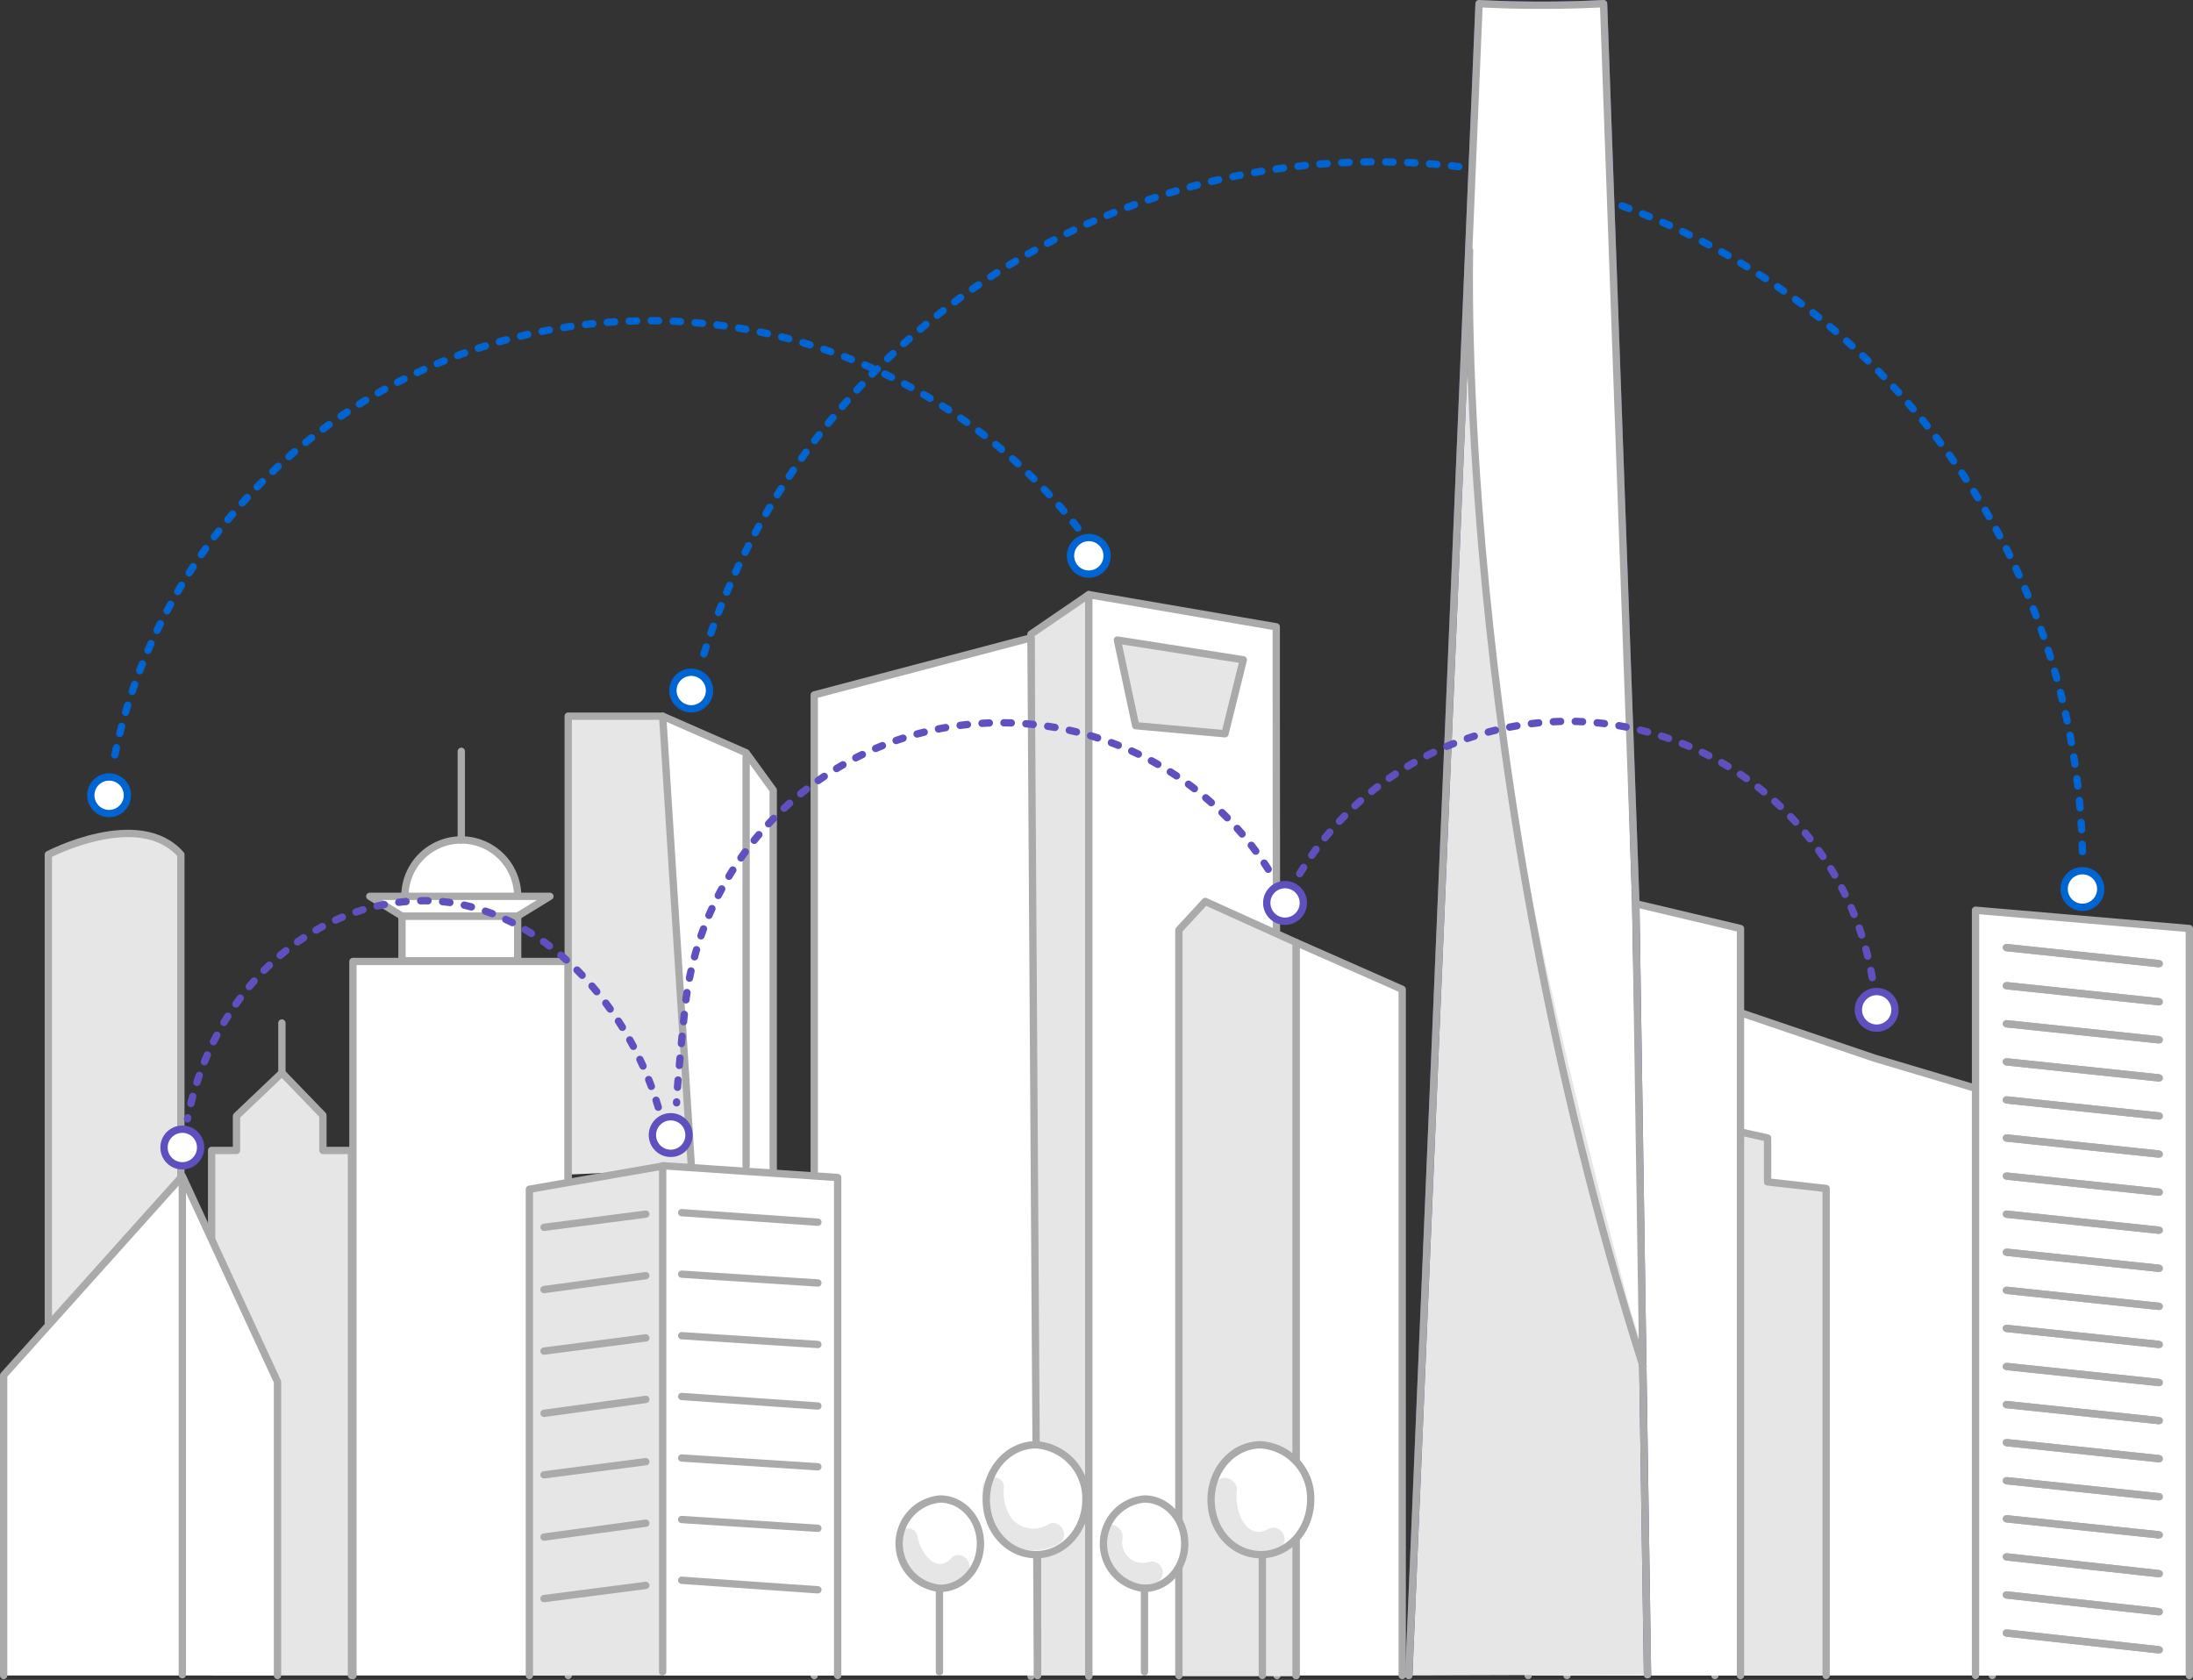 <svg xmlns="http://www.w3.org/2000/svg" width="299.5" height="229.4" viewBox="0 0 299.5 229.4">
  <rect x="0" y="0" width="299.5" height="229.4" fill="#333333" stroke="none"/>
  <g id="Amazon_AWS_from_Telstra_Enterprise-67" data-name="Amazon AWS from Telstra Enterprise-67" transform="translate(-16.5 -23.1)">
    <g id="back_lines">
      <g id="white_37_">
        <circle id="white_38_" cx="2.5" cy="2.5" r="2.5" transform="translate(298.4 142)" fill="#fff"/>
      </g>
      <g id="white_36_">
        <circle id="white_39_" cx="2.5" cy="2.5" r="2.5" transform="translate(162.7 96.5)" fill="#fff"/>
      </g>
      <g id="white_13_">
        <circle id="white_41_" cx="2.5" cy="2.5" r="2.5" transform="translate(108.4 114.9)" fill="#fff"/>
      </g>
      <g id="white_11_">
        <circle id="white_43_" cx="2.5" cy="2.5" r="2.5" transform="translate(28.9 129.2)" fill="#fff"/>
      </g>
      <g id="stroke-1_2_">
        <path id="stroke-1_1_" d="M163.7,95.2A74.607,74.607,0,0,0,32,127.1" fill="none" stroke="#0064d2" stroke-linecap="round" stroke-linejoin="round" stroke-miterlimit="10" stroke-width="1" stroke-dasharray="1 2"/>
      </g>
      <g id="stroke-1_4_">
        <path id="stroke-1_3_" d="M300.9,139.4a96.412,96.412,0,0,0-188.7-25.6" fill="none" stroke="#0064d2" stroke-linecap="round" stroke-linejoin="round" stroke-miterlimit="10" stroke-width="1" stroke-dasharray="1 2"/>
      </g>
      <g id="stroke-1_6_">
        <circle id="stroke-1_5_" cx="2.5" cy="2.5" r="2.5" transform="translate(298.4 142)" fill="none" stroke="#0064d2" stroke-linecap="round" stroke-linejoin="round" stroke-miterlimit="10" stroke-width="1"/>
      </g>
      <g id="stroke-1_8_">
        <circle id="stroke-1_7_" cx="2.5" cy="2.5" r="2.5" transform="translate(162.7 96.5)" fill="none" stroke="#0064d2" stroke-linecap="round" stroke-linejoin="round" stroke-miterlimit="10" stroke-width="1"/>
      </g>
      <g id="stroke-1_10_">
        <circle id="stroke-1_9_" cx="2.5" cy="2.5" r="2.5" transform="translate(108.4 114.9)" fill="none" stroke="#0064d2" stroke-linecap="round" stroke-linejoin="round" stroke-miterlimit="10" stroke-width="1"/>
      </g>
      <g id="stroke-1">
        <circle id="stroke-1_11_" cx="2.5" cy="2.5" r="2.5" transform="translate(28.9 129.2)" fill="none" stroke="#0064d2" stroke-linecap="round" stroke-linejoin="round" stroke-miterlimit="10" stroke-width="1"/>
      </g>
    </g>
    <g id="Character_1">
      <g id="neutral-3_97_">
        <line id="neutral-3_91_" y2="6.8" transform="translate(55 162.8)" fill="none" stroke="#aaa" stroke-linecap="round" stroke-linejoin="round" stroke-miterlimit="10" stroke-width="1"/>
      </g>
      <g id="neutral-5_17_">
        <path id="neutral-5_38_" d="M157.3,109.7l7.9-5.4V251.9h-7.9Z" fill="#e6e6e6"/>
      </g>
      <g id="neutral-3_98_">
        <path id="neutral-3_9_" d="M157.3,252V109.7l7.9-5.4V252" fill="none" stroke="#aaa" stroke-linecap="round" stroke-linejoin="round" stroke-miterlimit="10" stroke-width="1"/>
      </g>
      <g id="neutral-5_16_">
        <path id="neutral-5_37_" d="M23.1,249.8v-110s12.4-6.5,18.1,0V251" fill="#e6e6e6"/>
      </g>
      <g id="neutral-3_99_">
        <path id="neutral-3_89_" d="M23.1,249.8v-110s12.4-6.5,18.1,0V251" fill="none" stroke="#aaa" stroke-linecap="round" stroke-linejoin="round" stroke-miterlimit="10" stroke-width="1"/>
      </g>
      <g id="neutral-5_15_">
        <path id="neutral-5_36_" d="M45.4,251.9V180.2h3.4v-4.7l6.2-5.9,5.6,5.8v4.8h3.9v71.7" fill="#e6e6e6"/>
      </g>
      <g id="neutral-3_100_">
        <path id="neutral-3_88_" d="M45.4,249.7V180.2h3.4v-4.7l6.2-5.9,5.6,5.8v4.8h3.9v71.7" fill="none" stroke="#aaa" stroke-linecap="round" stroke-linejoin="round" stroke-miterlimit="10" stroke-width="1"/>
      </g>
      <g id="white_18_">
        <path id="white_53_" d="M64.7,251.9V154.4H94.1v97.5" fill="#fff"/>
      </g>
      <g id="neutral-3_101_">
        <path id="neutral-3_87_" d="M64.7,251.9V154.4H94.1v97.5" fill="none" stroke="#aaa" stroke-linecap="round" stroke-linejoin="round" stroke-miterlimit="10" stroke-width="1"/>
      </g>
      <g id="white_19_">
        <path id="white_52_" d="M250.7,251.9V160.2l21.8,7.4,16.1,4.8v79.5" fill="#fff"/>
      </g>
      <g id="neutral-3_102_">
        <path id="neutral-3_86_" d="M250.7,251.9V160.2l21.8,7.4,16.1,4.8v79.5" fill="none" stroke="#aaa" stroke-linecap="round" stroke-linejoin="round" stroke-miterlimit="10" stroke-width="1"/>
      </g>
      <g id="white_20_">
        <path id="white_51_" d="M286.3,251.9V147.4l29.2,2.5v102" fill="#fff"/>
      </g>
      <g id="neutral-3_103_">
        <path id="neutral-3_85_" d="M286.3,251.9V147.4l29.2,2.5v102" fill="none" stroke="#aaa" stroke-linecap="round" stroke-linejoin="round" stroke-miterlimit="10" stroke-width="1"/>
      </g>
      <g id="neutral-5_14_">
        <path id="neutral-5_35_" d="M230.5,251.9V186.6l7.6-8.1,13.5-1.4,6.3,1.4v6l8,.9v66.5" fill="#e6e6e6"/>
      </g>
      <g id="neutral-3_124_">
        <path id="neutral-3_84_" d="M230.5,251.9V186.6l7.6-8.1,13.5-1.4,6.3,1.4v6l8,.9v66.5" fill="none" stroke="#aaa" stroke-linecap="round" stroke-linejoin="round" stroke-miterlimit="10" stroke-width="1"/>
      </g>
      <g id="white_21_">
        <path id="white_50_" d="M225.2,251.9v-102l13.4-3.7,15.6,3.7v102" fill="#fff"/>
      </g>
      <g id="neutral-3_125_">
        <path id="neutral-3_83_" d="M225.2,251.9v-102l13.4-3.7,15.6,3.7v102" fill="none" stroke="#aaa" stroke-linecap="round" stroke-linejoin="round" stroke-miterlimit="10" stroke-width="1"/>
      </g>
      <g id="neutral-5_13_">
        <path id="neutral-5_34_" d="M208.9,251.9l9.6-228.3a165.7,165.7,0,0,0,17,0l4.4,122.6,1.6,105.6" fill="#e6e6e6"/>
      </g>
      <g id="neutral-3_126_">
        <path id="neutral-3_82_" d="M208.9,251.9l9.6-228.3a165.7,165.7,0,0,0,17,0l4.4,122.6,1.6,105.6" fill="none" stroke="#5e52b6" stroke-linecap="round" stroke-linejoin="round" stroke-miterlimit="10" stroke-width="1"/>
      </g>
      <g id="white_22_">
        <path id="white_49_" d="M190.9,251.9l-.1-134.6v-8.6l-25.6-4.4V251.9" fill="#fff"/>
      </g>
      <g id="neutral-3_127_">
        <path id="neutral-3_7_" d="M190.9,251.9l-.1-134.6v-8.6l-25.6-4.4V251.9" fill="none" stroke="#aaa" stroke-linecap="round" stroke-linejoin="round" stroke-miterlimit="10" stroke-width="1"/>
      </g>
      <g id="white_23_">
        <path id="white_48_" d="M208,251.9V158.2l-14.5-6.4V251.9" fill="#fff"/>
      </g>
      <g id="neutral-3_128_">
        <path id="neutral-3_80_" d="M208,251.9V158.2l-14.5-6.4V251.9" fill="none" stroke="#aaa" stroke-linecap="round" stroke-linejoin="round" stroke-miterlimit="10" stroke-width="1"/>
      </g>
      <g id="neutral-5_18_">
        <path id="neutral-5_33_" d="M177.5,252V150.3l3.6-3.9,12.4,5.5V252" fill="#e6e6e6"/>
      </g>
      <g id="neutral-3_129_">
        <path id="neutral-3_79_" d="M177.5,251.9V150.1l3.6-3.9,12.4,5.6V251.9" fill="none" stroke="#aaa" stroke-linecap="round" stroke-linejoin="round" stroke-miterlimit="10" stroke-width="1"/>
      </g>
      <g id="white_24_">
        <path id="white_47_" d="M17,251.9v-41l24.4-27.2,13,28.1v40.1Z" fill="#fff"/>
      </g>
      <g id="neutral-3_130_">
        <path id="neutral-3_78_" d="M17,251.9v-41l24.4-27.2,13,28.1v40.1" fill="none" stroke="#aaa" stroke-linecap="round" stroke-linejoin="round" stroke-miterlimit="10" stroke-width="1"/>
      </g>
      <g id="neutral-3_131_">
        <line id="neutral-3_262_" y2="67.1" transform="translate(41.4 184.7)" fill="none" stroke="#aaa" stroke-linecap="round" stroke-linejoin="round" stroke-miterlimit="10" stroke-width="1"/>
      </g>
      <g id="white_25_">
        <path id="white_7_" d="M127.7,251.9V118l29.6-7.8.9,141.7" fill="#fff"/>
      </g>
      <g id="neutral-3_175_">
        <path id="neutral-3_261_" d="M127.7,251.9V118l29.6-7.8.9,141.7" fill="none" stroke="#aaa" stroke-linecap="round" stroke-linejoin="round" stroke-miterlimit="10" stroke-width="1"/>
      </g>
      <g id="neutral-5_19_">
        <path id="neutral-5_2_" d="M94.1,183.5V120.9H107l11.4,5,3.7,5.1v51.2" fill="#e6e6e6"/>
      </g>
      <g id="white_26_">
        <path id="white_45_" d="M122.1,131c0-1.1-3.1-4.3-3.7-4.5l-11.5-5.6c1.1,19.1,2.9,42.1,3.9,61.2,0,.8,11.2,1.1,11.2,1.1.2-12.3.6-48.9.1-52.2" fill="#fff"/>
      </g>
      <g id="neutral-3_173_">
        <line id="neutral-3_71_" x2="3.9" y2="61.2" transform="translate(107 120.9)" fill="none" stroke="#aaa" stroke-linecap="round" stroke-linejoin="round" stroke-miterlimit="10" stroke-width="1"/>
      </g>
      <g id="neutral-3_171_">
        <path id="neutral-3_73_" d="M94.1,184.1V120.9H107l11.4,5,3.7,5.1v52.1" fill="none" stroke="#aaa" stroke-linecap="round" stroke-linejoin="round" stroke-miterlimit="10" stroke-width="1"/>
      </g>
      <g id="neutral-3_170_">
        <line id="neutral-3_255_" y2="55.8" transform="translate(118.4 126.5)" fill="none" stroke="#aaa" stroke-linecap="round" stroke-linejoin="round" stroke-miterlimit="10" stroke-width="1"/>
      </g>
      <g id="neutral-5_20_">
        <path id="neutral-5_1_" d="M88.8,251.9V185.5l18.4-3.2,23.7,1.6v68" fill="#e6e6e6"/>
      </g>
      <g id="white_27_">
        <rect id="white_9_" width="15.8" height="6.1" transform="translate(71.4 148.2)" fill="#fff"/>
      </g>
      <g id="neutral-3_168_">
        <rect id="neutral-3_253_" width="15.8" height="6.1" transform="translate(71.4 148.2)" fill="none" stroke="#aaa" stroke-linecap="round" stroke-linejoin="round" stroke-miterlimit="10" stroke-width="1"/>
      </g>
      <g id="white_28_">
        <path id="white_10_" d="M71.8,145.5a7.7,7.7,0,0,1,15.4,0" fill="#fff"/>
      </g>
      <g id="neutral-3_167_">
        <path id="neutral-3_252_" d="M71.8,145.5a7.7,7.7,0,0,1,15.4,0" fill="none" stroke="#aaa" stroke-linecap="round" stroke-linejoin="round" stroke-miterlimit="10" stroke-width="1"/>
      </g>
      <g id="neutral-3_166_">
        <line id="neutral-3_66_" y2="12.1" transform="translate(79.5 125.7)" fill="none" stroke="#aaa" stroke-linecap="round" stroke-linejoin="round" stroke-miterlimit="10" stroke-width="1"/>
      </g>
      <g id="white_29_">
        <path id="white_42_" d="M71.4,148.2,67,145.5H91.6l-4.4,2.7Z" fill="#fff"/>
      </g>
      <g id="neutral-3_165_">
        <path id="neutral-3_65_" d="M71.4,148.2,67,145.5H91.6l-4.4,2.7Z" fill="none" stroke="#aaa" stroke-linecap="round" stroke-linejoin="round" stroke-miterlimit="10" stroke-width="1"/>
      </g>
      <g id="white_30_">
        <path id="white_12_" d="M150.4,233.9c0,3.4-2.5,6.1-5.5,6.1a6.122,6.122,0,0,1,0-12.2c3,0,5.5,2.7,5.5,6.1" fill="#fff"/>
      </g>
      <g id="neutral-3_163_">
        <line id="neutral-3_248_" x2="20.9" y2="2.2" transform="translate(290.5 152.5)" fill="#fff" stroke="#aaa" stroke-miterlimit="10" stroke-width="1"/>
      </g>
      <g id="neutral-3_162_">
        <line id="neutral-3_62_" x2="20.9" y2="2.2" transform="translate(290.5 152.5)" fill="none" stroke="#aaa" stroke-linecap="round" stroke-linejoin="round" stroke-miterlimit="10" stroke-width="1"/>
      </g>
      <g id="neutral-3_161_">
        <line id="neutral-3_246_" x2="20.9" y2="2.2" transform="translate(290.5 157.7)" fill="#fff" stroke="#aaa" stroke-miterlimit="10" stroke-width="1"/>
      </g>
      <g id="neutral-3_160_">
        <line id="neutral-3_60_" x2="20.9" y2="2.2" transform="translate(290.5 157.7)" fill="none" stroke="#aaa" stroke-linecap="round" stroke-linejoin="round" stroke-miterlimit="10" stroke-width="1"/>
      </g>
      <g id="neutral-3_159_">
        <line id="neutral-3_244_" x2="20.9" y2="2.2" transform="translate(290.5 162.9)" fill="#fff" stroke="#aaa" stroke-miterlimit="10" stroke-width="1"/>
      </g>
      <g id="neutral-3_158_">
        <line id="neutral-3_58_" x2="20.9" y2="2.2" transform="translate(290.5 162.9)" fill="none" stroke="#aaa" stroke-linecap="round" stroke-linejoin="round" stroke-miterlimit="10" stroke-width="1"/>
      </g>
      <g id="neutral-3_157_">
        <line id="neutral-3_242_" x2="20.9" y2="2.2" transform="translate(290.5 168.1)" fill="#fff" stroke="#aaa" stroke-miterlimit="10" stroke-width="1"/>
      </g>
      <g id="neutral-3_156_">
        <line id="neutral-3_56_" x2="20.9" y2="2.2" transform="translate(290.5 168.1)" fill="none" stroke="#aaa" stroke-linecap="round" stroke-linejoin="round" stroke-miterlimit="10" stroke-width="1"/>
      </g>
      <g id="neutral-3_155_">
        <line id="neutral-3_240_" x2="20.9" y2="2.2" transform="translate(290.5 173.3)" fill="#fff" stroke="#aaa" stroke-miterlimit="10" stroke-width="1"/>
      </g>
      <g id="neutral-3_154_">
        <line id="neutral-3_54_" x2="20.9" y2="2.2" transform="translate(290.5 173.3)" fill="none" stroke="#aaa" stroke-linecap="round" stroke-linejoin="round" stroke-miterlimit="10" stroke-width="1"/>
      </g>
      <g id="neutral-3_153_">
        <line id="neutral-3_238_" x2="20.9" y2="2.2" transform="translate(290.5 178.5)" fill="#fff" stroke="#aaa" stroke-miterlimit="10" stroke-width="1"/>
      </g>
      <g id="neutral-3_152_">
        <line id="neutral-3_52_" x2="20.9" y2="2.2" transform="translate(290.5 178.5)" fill="none" stroke="#aaa" stroke-linecap="round" stroke-linejoin="round" stroke-miterlimit="10" stroke-width="1"/>
      </g>
      <g id="neutral-3_151_">
        <line id="neutral-3_236_" x2="20.9" y2="2.2" transform="translate(290.5 183.7)" fill="#fff" stroke="#aaa" stroke-miterlimit="10" stroke-width="1"/>
      </g>
      <g id="neutral-3_150_">
        <line id="neutral-3_50_" x2="20.9" y2="2.2" transform="translate(290.5 183.7)" fill="none" stroke="#aaa" stroke-linecap="round" stroke-linejoin="round" stroke-miterlimit="10" stroke-width="1"/>
      </g>
      <g id="neutral-3_149_">
        <line id="neutral-3_234_" x2="20.9" y2="2.2" transform="translate(290.5 188.9)" fill="#fff" stroke="#aaa" stroke-miterlimit="10" stroke-width="1"/>
      </g>
      <g id="neutral-3_148_">
        <line id="neutral-3_48_" x2="20.9" y2="2.2" transform="translate(290.5 188.9)" fill="none" stroke="#aaa" stroke-linecap="round" stroke-linejoin="round" stroke-miterlimit="10" stroke-width="1"/>
      </g>
      <g id="neutral-3_147_">
        <line id="neutral-3_232_" x2="20.9" y2="2.2" transform="translate(290.5 194.1)" fill="#fff" stroke="#aaa" stroke-miterlimit="10" stroke-width="1"/>
      </g>
      <g id="neutral-3_146_">
        <line id="neutral-3_46_" x2="20.9" y2="2.2" transform="translate(290.5 194.1)" fill="none" stroke="#aaa" stroke-linecap="round" stroke-linejoin="round" stroke-miterlimit="10" stroke-width="1"/>
      </g>
      <g id="neutral-3_145_">
        <line id="neutral-3_230_" x2="20.9" y2="2.2" transform="translate(290.5 199.3)" fill="#fff" stroke="#aaa" stroke-miterlimit="10" stroke-width="1"/>
      </g>
      <g id="neutral-3_144_">
        <line id="neutral-3_44_" x2="20.9" y2="2.2" transform="translate(290.5 199.3)" fill="none" stroke="#aaa" stroke-linecap="round" stroke-linejoin="round" stroke-miterlimit="10" stroke-width="1"/>
      </g>
      <g id="neutral-3_143_">
        <line id="neutral-3_228_" x2="20.9" y2="2.2" transform="translate(290.5 204.5)" fill="#fff" stroke="#aaa" stroke-miterlimit="10" stroke-width="1"/>
      </g>
      <g id="neutral-3_142_">
        <line id="neutral-3_42_" x2="20.9" y2="2.2" transform="translate(290.5 204.5)" fill="none" stroke="#aaa" stroke-linecap="round" stroke-linejoin="round" stroke-miterlimit="10" stroke-width="1"/>
      </g>
      <g id="neutral-3_141_">
        <line id="neutral-3_226_" x2="20.9" y2="2.2" transform="translate(290.5 209.7)" fill="#fff" stroke="#aaa" stroke-miterlimit="10" stroke-width="1"/>
      </g>
      <g id="neutral-3_140_">
        <line id="neutral-3_40_" x2="20.9" y2="2.2" transform="translate(290.5 209.7)" fill="none" stroke="#aaa" stroke-linecap="round" stroke-linejoin="round" stroke-miterlimit="10" stroke-width="1"/>
      </g>
      <g id="neutral-3_139_">
        <line id="neutral-3_224_" x2="20.9" y2="2.2" transform="translate(290.5 214.9)" fill="#fff" stroke="#aaa" stroke-miterlimit="10" stroke-width="1"/>
      </g>
      <g id="neutral-3_138_">
        <line id="neutral-3_38_" x2="20.9" y2="2.2" transform="translate(290.5 214.9)" fill="none" stroke="#aaa" stroke-linecap="round" stroke-linejoin="round" stroke-miterlimit="10" stroke-width="1"/>
      </g>
      <g id="neutral-3_137_">
        <line id="neutral-3_222_" x2="20.9" y2="2.2" transform="translate(290.5 220.1)" fill="#fff" stroke="#aaa" stroke-miterlimit="10" stroke-width="1"/>
      </g>
      <g id="neutral-3_136_">
        <line id="neutral-3_36_" x2="20.9" y2="2.2" transform="translate(290.5 220.1)" fill="none" stroke="#aaa" stroke-linecap="round" stroke-linejoin="round" stroke-miterlimit="10" stroke-width="1"/>
      </g>
      <g id="neutral-3_135_">
        <line id="neutral-3_220_" x2="20.9" y2="2.2" transform="translate(290.5 225.3)" fill="#fff" stroke="#aaa" stroke-miterlimit="10" stroke-width="1"/>
      </g>
      <g id="neutral-3_134_">
        <line id="neutral-3_34_" x2="20.9" y2="2.2" transform="translate(290.5 225.3)" fill="none" stroke="#aaa" stroke-linecap="round" stroke-linejoin="round" stroke-miterlimit="10" stroke-width="1"/>
      </g>
      <g id="neutral-3_133_">
        <line id="neutral-3_218_" x2="20.9" y2="2.2" transform="translate(290.5 230.5)" fill="#fff" stroke="#aaa" stroke-miterlimit="10" stroke-width="1"/>
      </g>
      <g id="neutral-3_132_">
        <line id="neutral-3_32_" x2="20.9" y2="2.2" transform="translate(290.5 230.5)" fill="none" stroke="#aaa" stroke-linecap="round" stroke-linejoin="round" stroke-miterlimit="10" stroke-width="1"/>
      </g>
      <g id="neutral-3_113_">
        <line id="neutral-3_216_" x2="20.9" y2="2.3" transform="translate(290.5 235.7)" fill="#fff" stroke="#aaa" stroke-miterlimit="10" stroke-width="1"/>
      </g>
      <g id="neutral-3_112_">
        <line id="neutral-3_30_" x2="20.9" y2="2.3" transform="translate(290.5 235.7)" fill="none" stroke="#aaa" stroke-linecap="round" stroke-linejoin="round" stroke-miterlimit="10" stroke-width="1"/>
      </g>
      <g id="neutral-3_111_">
        <line id="neutral-3_214_" x2="20.9" y2="2.3" transform="translate(290.5 240.9)" fill="#fff" stroke="#aaa" stroke-miterlimit="10" stroke-width="1"/>
      </g>
      <g id="neutral-3_110_">
        <line id="neutral-3_28_" x2="20.9" y2="2.3" transform="translate(290.5 240.9)" fill="none" stroke="#aaa" stroke-linecap="round" stroke-linejoin="round" stroke-miterlimit="10" stroke-width="1"/>
      </g>
      <g id="neutral-3_109_">
        <line id="neutral-3_212_" x2="20.9" y2="2.3" transform="translate(290.5 246.1)" fill="#fff" stroke="#aaa" stroke-miterlimit="10" stroke-width="1"/>
      </g>
      <g id="neutral-3_108_">
        <line id="neutral-3_26_" x2="20.9" y2="2.3" transform="translate(290.5 246.1)" fill="none" stroke="#aaa" stroke-linecap="round" stroke-linejoin="round" stroke-miterlimit="10" stroke-width="1"/>
      </g>
      <g id="white_31_">
        <path id="white_40_" d="M178.3,233.9c0,3.4-2.5,6.1-5.5,6.1a6.122,6.122,0,0,1,0-12.2c3,0,5.5,2.7,5.5,6.1" fill="#fff"/>
      </g>
      <g id="white_32_">
        <path id="white_14_" d="M130.7,251.9H107.1V182.3l23.6,1.6Z" fill="#fff"/>
      </g>
      <g id="neutral-3_107_">
        <path id="neutral-3_210_" d="M88.8,251.9V185.5l18.4-3.2,23.7,1.6v68" fill="none" stroke="#aaa" stroke-linecap="round" stroke-linejoin="round" stroke-miterlimit="10" stroke-width="1"/>
      </g>
      <g id="white_33_">
        <path id="white_15_" d="M240.9,207.3c-1.3-43.7-4.4-183.7-5.3-183.7-5.7.2-17,0-17,0-.9,11.2-2,37.3-1.5,37.5-1.1,47.3,9.6,93.5,21.6,139.2.5,1.8,2.2,7.4,2.2,7" fill="#fff"/>
      </g>
      <g id="neutral-3_106_">
        <path id="neutral-3_209_" d="M208.9,251.9l9.6-228.3a165.7,165.7,0,0,0,17,0l4.4,122.6,1.6,105.6" fill="none" stroke="#aaa" stroke-linecap="round" stroke-linejoin="round" stroke-miterlimit="10" stroke-width="1"/>
      </g>
      <g id="neutral-3_105_">
        <path id="neutral-3_23_" d="M217.2,57.3s-2.1,71.3,23.7,152.4" fill="none" stroke="#aaa" stroke-linecap="round" stroke-linejoin="round" stroke-miterlimit="10" stroke-width="1"/>
      </g>
      <g id="neutral-3_104_">
        <line id="neutral-3_207_" y2="16.6" transform="translate(158.2 235.3)" fill="none" stroke="#aaa" stroke-linecap="round" stroke-linejoin="round" stroke-miterlimit="10" stroke-width="1"/>
      </g>
      <g id="white_34_">
        <path id="white_16_" d="M164.8,227.9c0,4.1-3,7.5-6.8,7.5s-6.8-3.3-6.8-7.5c0-4.1,3-7.5,6.8-7.5a7.306,7.306,0,0,1,6.8,7.5" fill="#fff"/>
      </g>
      <g id="neutral-5_22_">
        <path id="neutral-5_30_" d="M153.6,226.3a6.217,6.217,0,0,0,1.1,4.2,3.852,3.852,0,0,0,4.9.8c1.6-1,3.2,1.6,1.5,2.6a6.805,6.805,0,0,1-7.8-.7c-2-1.5-2.9-4.6-2.6-7,.1-1.8,3.1-1.8,2.9.1" fill="#e6e6e6"/>
      </g>
      <g id="neutral-3_183_">
        <line id="neutral-3_19_" y2="13.1" transform="translate(144.8 238.3)" fill="none" stroke="#aaa" stroke-linecap="round" stroke-linejoin="round" stroke-miterlimit="10" stroke-width="1"/>
      </g>
      <g id="neutral-5_21_">
        <path id="neutral-5_29_" d="M141.8,232.9c.3,1.9,2.4,5.3,4.6,3,1.3-1.4,3.4.7,2.1,2.1a5.6,5.6,0,0,1-6.1,1.4c-2.1-1-3-3.4-3.4-5.7-.4-1.9,2.4-2.7,2.8-.8" fill="#e6e6e6"/>
      </g>
      <g id="neutral-3_177_">
        <path id="neutral-3_18_" d="M150.4,233.9c0,3.4-2.5,6.1-5.5,6.1a6.122,6.122,0,0,1,0-12.2C147.9,227.8,150.4,230.5,150.4,233.9Z" fill="none" stroke="#aaa" stroke-linecap="round" stroke-linejoin="round" stroke-miterlimit="10" stroke-width="1"/>
      </g>
      <g id="neutral-3_178_">
        <path id="neutral-3_204_" d="M164.8,227.9c0,4.1-3,7.5-6.8,7.5s-6.8-3.3-6.8-7.5c0-4.1,3-7.5,6.8-7.5A7.306,7.306,0,0,1,164.8,227.9Z" fill="none" stroke="#aaa" stroke-linecap="round" stroke-linejoin="round" stroke-miterlimit="10" stroke-width="1"/>
      </g>
      <g id="white_35_">
        <path id="white_17_" d="M195.5,227.9c0,4.1-3,7.5-6.8,7.5s-6.8-3.3-6.8-7.5c0-4.1,3-7.5,6.8-7.5a7.306,7.306,0,0,1,6.8,7.5" fill="#fff"/>
      </g>
      <g id="neutral-3_179_">
        <line id="neutral-3_203_" y2="16.6" transform="translate(188.9 235.3)" fill="none" stroke="#aaa" stroke-linecap="round" stroke-linejoin="round" stroke-miterlimit="10" stroke-width="1"/>
      </g>
      <g id="neutral-5_23_">
        <path id="neutral-5_11_" d="M185.4,226.8c-.3,2.3,1.1,6.8,4.3,5.1,1.7-.9,3.2,1.7,1.5,2.6a5.626,5.626,0,0,1-6.8-1.1c-1.9-2-2.3-4.7-1.9-7.4.3-1.9,3.2-1.1,2.9.8" fill="#e6e6e6"/>
      </g>
      <g id="neutral-3_180_">
        <path id="neutral-3_202_" d="M195.5,227.9c0,4.1-3,7.5-6.8,7.5s-6.8-3.3-6.8-7.5c0-4.1,3-7.5,6.8-7.5A7.306,7.306,0,0,1,195.5,227.9Z" fill="none" stroke="#aaa" stroke-linecap="round" stroke-linejoin="round" stroke-miterlimit="10" stroke-width="1"/>
      </g>
      <g id="neutral-3_181_">
        <line id="neutral-3_21_" y2="13.1" transform="translate(172.8 238.3)" fill="none" stroke="#aaa" stroke-linecap="round" stroke-linejoin="round" stroke-miterlimit="10" stroke-width="1"/>
      </g>
      <g id="neutral-5_24_">
        <path id="neutral-5_27_" d="M169.8,233.2a2.818,2.818,0,0,0,3.6,3.2,1.5,1.5,0,0,1,.8,2.9,5.892,5.892,0,0,1-7.3-6.9c.3-1.9,3.2-1.1,2.9.8" fill="#e6e6e6"/>
      </g>
      <g id="neutral-3_182_">
        <path id="neutral-3_3_" d="M178.3,233.9c0,3.4-2.5,6.1-5.5,6.1a6.122,6.122,0,0,1,0-12.2C175.8,227.8,178.3,230.5,178.3,233.9Z" fill="none" stroke="#aaa" stroke-linecap="round" stroke-linejoin="round" stroke-miterlimit="10" stroke-width="1"/>
      </g>
      <g id="neutral-3_117_">
        <line id="neutral-3_199_" x2="18.6" y2="1.3" transform="translate(109.6 188.7)" fill="none" stroke="#aaa" stroke-linecap="round" stroke-linejoin="round" stroke-miterlimit="10" stroke-width="1"/>
      </g>
      <g id="neutral-3_118_">
        <line id="neutral-3_4_" x2="18.6" y2="1.2" transform="translate(109.6 197.1)" fill="none" stroke="#aaa" stroke-linecap="round" stroke-linejoin="round" stroke-miterlimit="10" stroke-width="1"/>
      </g>
      <g id="neutral-3_119_">
        <line id="neutral-3_197_" x2="18.6" y2="1.2" transform="translate(109.6 205.5)" fill="none" stroke="#aaa" stroke-linecap="round" stroke-linejoin="round" stroke-miterlimit="10" stroke-width="1"/>
      </g>
      <g id="neutral-3_120_">
        <line id="neutral-3_6_" x2="18.6" y2="1.3" transform="translate(109.6 213.8)" fill="none" stroke="#aaa" stroke-linecap="round" stroke-linejoin="round" stroke-miterlimit="10" stroke-width="1"/>
      </g>
      <g id="neutral-3_121_">
        <line id="neutral-3_195_" x2="18.6" y2="1.2" transform="translate(109.6 222.2)" fill="none" stroke="#aaa" stroke-linecap="round" stroke-linejoin="round" stroke-miterlimit="10" stroke-width="1"/>
      </g>
      <g id="neutral-3_122_">
        <line id="neutral-3_8_" x2="18.6" y2="1.2" transform="translate(109.6 230.6)" fill="none" stroke="#aaa" stroke-linecap="round" stroke-linejoin="round" stroke-miterlimit="10" stroke-width="1"/>
      </g>
      <g id="neutral-3_123_">
        <line id="neutral-3_193_" x2="18.6" y2="1.3" transform="translate(109.6 238.9)" fill="none" stroke="#aaa" stroke-linecap="round" stroke-linejoin="round" stroke-miterlimit="10" stroke-width="1"/>
      </g>
      <g id="neutral-3_184_">
        <line id="neutral-3_10_" x1="13.9" y2="1.8" transform="translate(90.8 188.9)" fill="none" stroke="#aaa" stroke-linecap="round" stroke-linejoin="round" stroke-miterlimit="10" stroke-width="1"/>
      </g>
      <g id="neutral-3_116_">
        <line id="neutral-3_191_" x1="13.9" y2="1.9" transform="translate(90.8 197.3)" fill="none" stroke="#aaa" stroke-linecap="round" stroke-linejoin="round" stroke-miterlimit="10" stroke-width="1"/>
      </g>
      <g id="neutral-3_115_">
        <line id="neutral-3_12_" x1="13.9" y2="1.8" transform="translate(90.8 205.8)" fill="none" stroke="#aaa" stroke-linecap="round" stroke-linejoin="round" stroke-miterlimit="10" stroke-width="1"/>
      </g>
      <g id="neutral-3_114_">
        <line id="neutral-3_189_" x1="13.9" y2="1.9" transform="translate(90.8 214.2)" fill="none" stroke="#aaa" stroke-linecap="round" stroke-linejoin="round" stroke-miterlimit="10" stroke-width="1"/>
      </g>
      <g id="neutral-3_96_">
        <line id="neutral-3_14_" x1="13.9" y2="1.8" transform="translate(90.8 222.7)" fill="none" stroke="#aaa" stroke-linecap="round" stroke-linejoin="round" stroke-miterlimit="10" stroke-width="1"/>
      </g>
      <g id="neutral-3_95_">
        <line id="neutral-3_187_" x1="13.9" y2="1.9" transform="translate(90.8 231.1)" fill="none" stroke="#aaa" stroke-linecap="round" stroke-linejoin="round" stroke-miterlimit="10" stroke-width="1"/>
      </g>
      <g id="neutral-3_94_">
        <line id="neutral-3_1_" x1="13.9" y2="1.8" transform="translate(90.8 239.6)" fill="none" stroke="#aaa" stroke-linecap="round" stroke-linejoin="round" stroke-miterlimit="10" stroke-width="1"/>
      </g>
      <g id="neutral-3_93_">
        <line id="neutral-3_185_" y1="69.1" transform="translate(107 182.3)" fill="none" stroke="#aaa" stroke-linecap="round" stroke-linejoin="round" stroke-miterlimit="10" stroke-width="1"/>
      </g>
      <g id="neutral-5_25_">
        <path id="neutral-5" d="M171.6,122.2l12.2,1.1,2.5-10.1-17.2-2.7Z" fill="#e6e6e6"/>
      </g>
      <g id="neutral-3_92_">
        <path id="neutral-3" d="M171.6,122.2l12.2,1.1,2.5-10.1-17.2-2.7Z" fill="none" stroke="#aaa" stroke-linecap="round" stroke-linejoin="round" stroke-miterlimit="10" stroke-width="1"/>
      </g>
    </g>
    <g id="front_lines">
      <g id="white_2_">
        <circle id="white_1_" cx="2.5" cy="2.5" r="2.5" transform="translate(189.5 143.9)" fill="#fff"/>
      </g>
      <g id="white_4_">
        <circle id="white_3_" cx="2.5" cy="2.5" r="2.5" transform="translate(105.6 175.6)" fill="#fff"/>
      </g>
      <g id="white_6_">
        <circle id="white_5_" cx="2.5" cy="2.5" r="2.5" transform="translate(38.9 177.3)" fill="#fff"/>
      </g>
      <g id="white">
        <circle id="white_8_" cx="2.5" cy="2.5" r="2.5" transform="translate(270.3 158.5)" fill="#fff"/>
      </g>
      <g id="stroke-2_2_">
        <circle id="stroke-2_1_" cx="2.5" cy="2.5" r="2.5" transform="translate(189.5 143.9)" fill="none" stroke="#5e50bf" stroke-linecap="round" stroke-linejoin="round" stroke-miterlimit="10" stroke-width="1"/>
      </g>
      <g id="stroke-2_4_">
        <circle id="stroke-2_3_" cx="2.5" cy="2.5" r="2.5" transform="translate(105.6 175.6)" fill="none" stroke="#5e50bf" stroke-linecap="round" stroke-linejoin="round" stroke-miterlimit="10" stroke-width="1"/>
      </g>
      <g id="stroke-2_6_">
        <circle id="stroke-2_5_" cx="2.5" cy="2.5" r="2.5" transform="translate(38.9 177.3)" fill="none" stroke="#5e50bf" stroke-linecap="round" stroke-linejoin="round" stroke-miterlimit="10" stroke-width="1"/>
      </g>
      <g id="stroke-2_8_">
        <circle id="stroke-2_7_" cx="2.5" cy="2.5" r="2.5" transform="translate(270.3 158.5)" fill="none" stroke="#5e50bf" stroke-linecap="round" stroke-linejoin="round" stroke-miterlimit="10" stroke-width="1"/>
      </g>
      <g id="stroke-2_10_">
        <path id="stroke-2_9_" d="M106.4,174.3c-4.4-15-17.3-28.2-31.9-28.2-15.9,0-29.1,12.8-32.4,29.8" fill="none" stroke="#5e50bf" stroke-linecap="round" stroke-linejoin="round" stroke-miterlimit="10" stroke-width="1" stroke-dasharray="1 2"/>
      </g>
      <g id="stroke-2_12_">
        <path id="stroke-2_11_" d="M189.7,141.8a43.349,43.349,0,0,0-79.6,18.5c-.2,1.6-1.2,11.8-1.2,13.4" fill="none" stroke="#5e50bf" stroke-linecap="round" stroke-linejoin="round" stroke-miterlimit="10" stroke-width="1" stroke-dasharray="1 2"/>
      </g>
      <g id="stroke-2">
        <path id="stroke-2_13_" d="M272.2,156.6a42.336,42.336,0,0,0-41.7-35,43.172,43.172,0,0,0-36.9,21.5" fill="none" stroke="#5e50bf" stroke-linecap="round" stroke-linejoin="round" stroke-miterlimit="10" stroke-width="1" stroke-dasharray="1 2"/>
      </g>
    </g>
  </g>
</svg>
